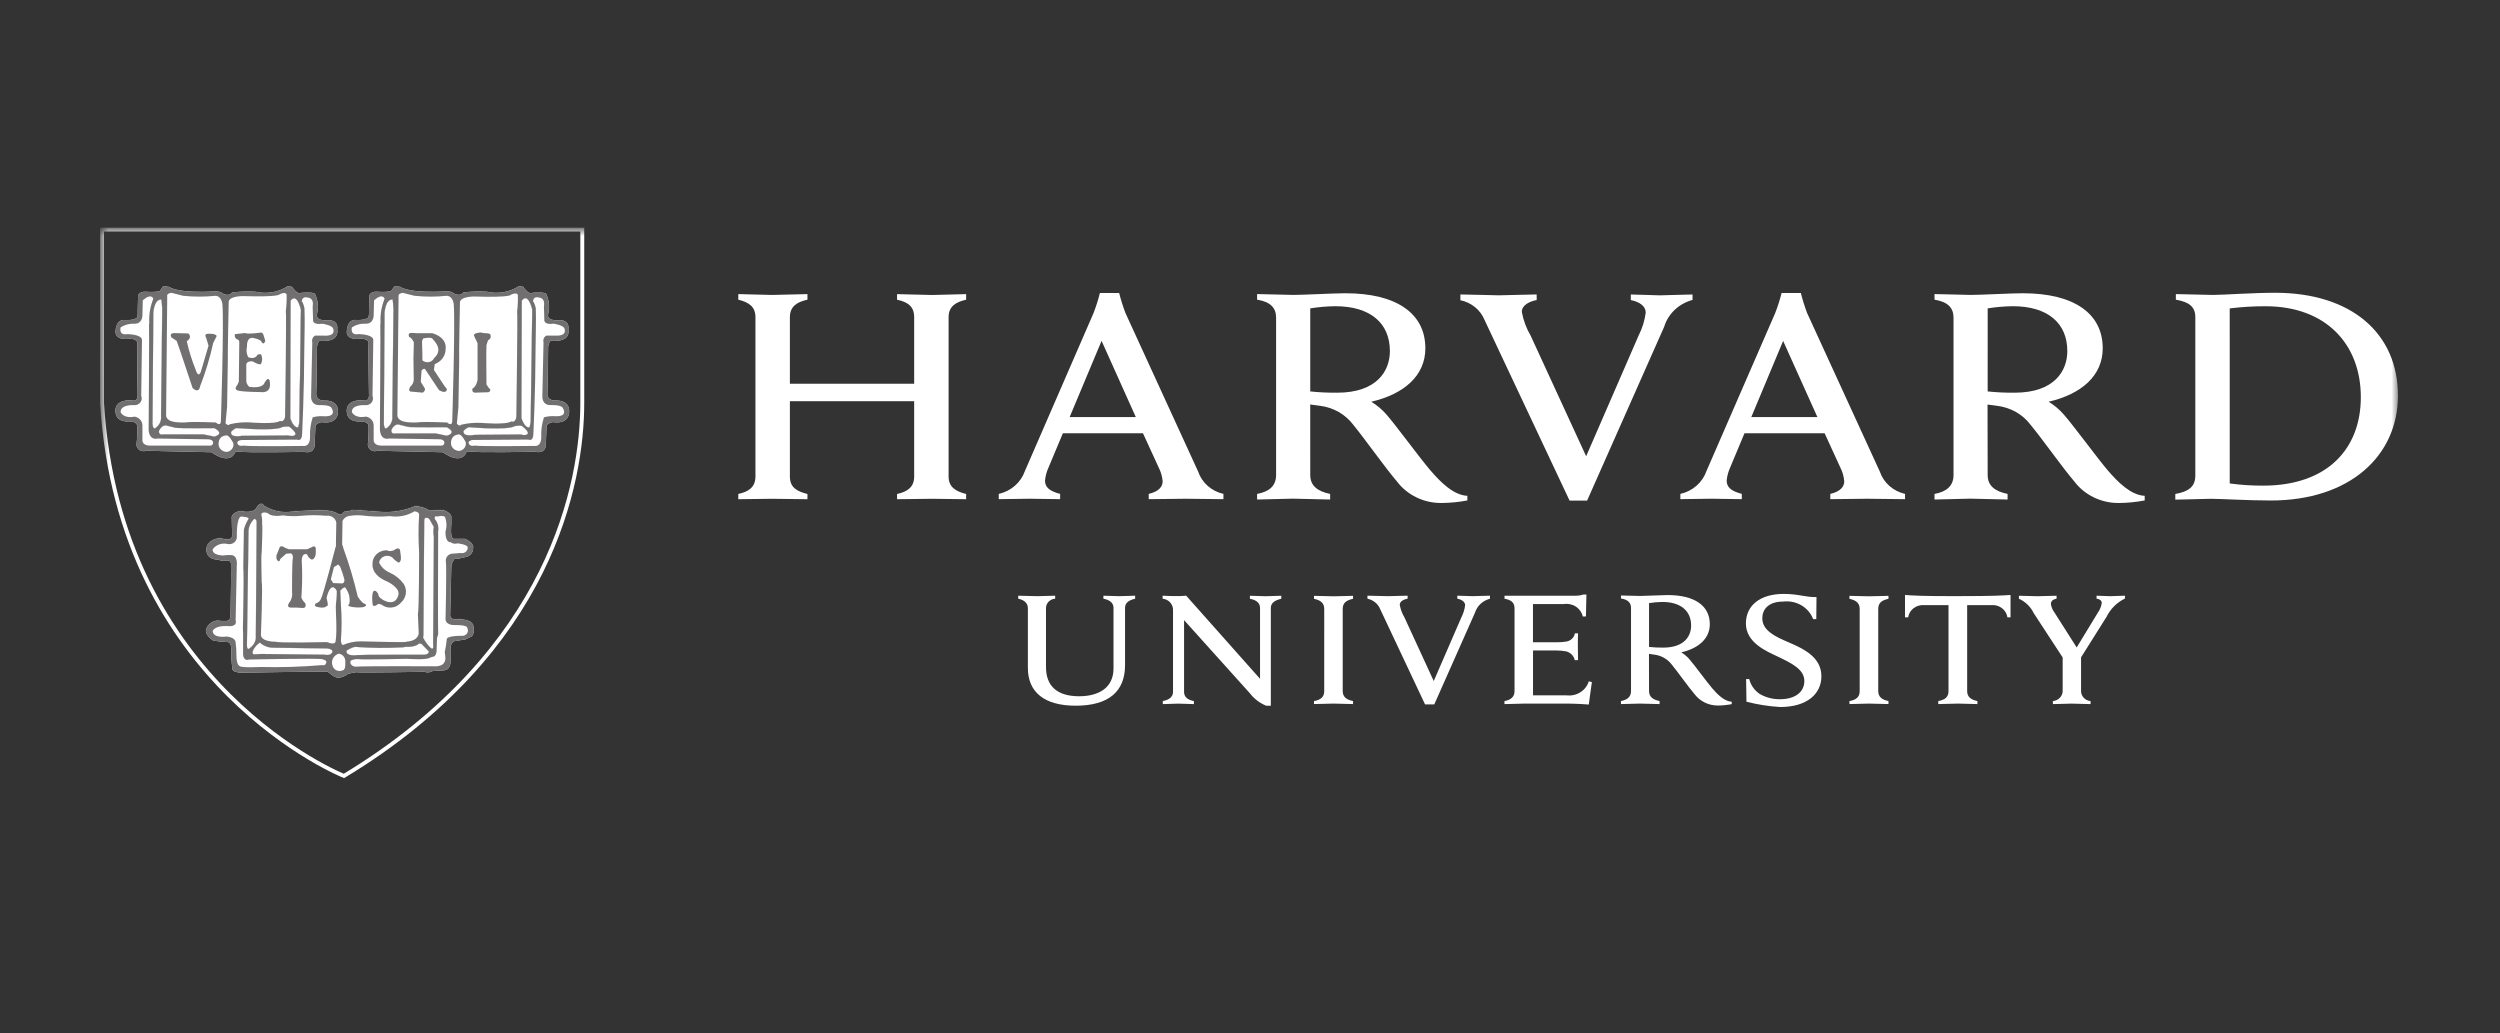 <svg width="196" height="81" viewBox="0 0 196 81" fill="none" xmlns="http://www.w3.org/2000/svg">
<rect x="0" y="0" width="196" height="81" fill="#333333" stroke="none"/>
<mask id="mask0_56_873" style="mask-type:alpha" maskUnits="userSpaceOnUse" x="8" y="18" width="180" height="45">
<rect x="8" y="18" width="180" height="44.713" fill="#D9D9D9"/>
</mask>
<g mask="url(#mask0_56_873)">
<path d="M80.585 47.678C80.585 47.314 80.336 47.044 79.829 46.939V46.704C80.11 46.704 81.046 46.74 81.309 46.74C81.539 46.74 82.443 46.704 82.725 46.704V46.939C82.529 46.951 82.346 47.034 82.212 47.172C82.078 47.309 82.005 47.49 82.006 47.678V52.297C82.006 53.76 82.847 54.587 84.605 54.587C86.121 54.587 87.299 53.937 87.299 52.406V47.659C87.299 47.316 87.07 47.043 86.506 46.939V46.704C86.712 46.704 87.486 46.74 87.749 46.74C87.979 46.74 88.781 46.704 88.995 46.704V46.939C88.447 47.064 88.204 47.298 88.204 47.659V52.15C88.204 54.166 86.976 55.327 84.328 55.327C81.862 55.325 80.585 54.255 80.585 52.361V47.678Z" fill="white"/>
<path d="M91.163 54.962C91.736 54.86 91.965 54.581 91.965 54.242V47.856C91.978 47.632 91.901 47.412 91.749 47.241C91.597 47.07 91.382 46.962 91.149 46.937V46.702C91.44 46.722 91.929 46.734 92.181 46.734C92.453 46.738 92.726 46.727 92.997 46.702L98.787 53.219V47.663C98.787 47.322 98.558 47.049 97.994 46.943V46.707C98.201 46.707 98.948 46.744 99.213 46.744C99.442 46.744 100.244 46.707 100.453 46.707V46.943C99.9 47.068 99.633 47.303 99.633 47.663V55.332H99.28C98.778 55.131 98.343 54.804 98.019 54.386L92.831 48.618V54.245C92.831 54.587 93.037 54.859 93.603 54.965V55.202C93.396 55.202 92.65 55.164 92.385 55.164C92.156 55.164 91.374 55.202 91.163 55.202V54.962Z" fill="white"/>
<path d="M136.895 53.239H137.14C137.255 53.709 137.545 54.123 137.956 54.403C138.437 54.683 138.991 54.827 139.554 54.818C140.72 54.818 141.46 54.27 141.46 53.394C141.46 52.489 140.513 52.02 139.379 51.478C138.535 51.075 136.878 50.408 136.878 48.877C136.878 47.453 138.016 46.563 139.836 46.563C141.038 46.563 141.602 46.844 142.413 46.808L142.397 48.539H142.15C141.98 48.087 141.654 47.705 141.226 47.455C140.798 47.205 140.293 47.102 139.795 47.163C138.609 47.163 138.164 47.811 138.164 48.471C138.164 49.415 139.131 49.895 140.227 50.358C141.46 50.883 142.797 51.546 142.797 53.02C142.797 54.417 141.651 55.43 139.565 55.43C138.672 55.377 137.786 55.237 136.922 55.014L136.895 53.239Z" fill="white"/>
<path d="M161.804 51.685L159.443 48.07C159.208 47.574 158.797 47.175 158.283 46.941V46.707C158.606 46.707 159.48 46.744 159.727 46.744C159.957 46.744 160.894 46.707 161.235 46.707V46.941C160.933 46.993 160.791 47.136 160.791 47.354C160.825 47.592 160.919 47.817 161.065 48.012L162.812 50.761L164.488 48.005C164.642 47.786 164.741 47.536 164.777 47.274C164.777 47.11 164.656 46.974 164.37 46.938V46.704C164.655 46.704 165.251 46.741 165.441 46.741C165.631 46.741 166.316 46.704 166.598 46.704V46.923C165.967 47.233 165.461 47.733 165.16 48.347L163.008 51.769L161.804 51.685ZM163.155 51.337V54.227C163.168 54.415 163.25 54.592 163.386 54.727C163.523 54.861 163.705 54.946 163.9 54.965V55.201C163.613 55.201 162.674 55.163 162.401 55.163C162.172 55.163 161.272 55.201 160.946 55.201V54.965C161.144 54.947 161.329 54.863 161.469 54.728C161.609 54.594 161.695 54.416 161.713 54.227V51.462" fill="white"/>
<path d="M117.953 46.704H123.486C123.704 46.709 123.921 46.679 124.128 46.614H124.376L124.337 48.333H124.091C124.022 48.017 123.826 47.739 123.547 47.558C123.267 47.376 122.925 47.305 122.592 47.359H120.185V50.354H122.041C122.29 50.357 122.539 50.339 122.785 50.3C122.957 50.276 123.116 50.201 123.24 50.084C123.364 49.968 123.445 49.816 123.472 49.652H123.72C123.703 49.911 123.703 50.502 123.703 50.676C123.703 50.85 123.72 51.474 123.72 51.755H123.463C123.428 51.59 123.345 51.438 123.224 51.315C123.102 51.193 122.946 51.107 122.775 51.065C122.532 51.02 122.285 50.998 122.037 50.999H120.189V54.514H122.803C123.184 54.563 123.572 54.479 123.894 54.278C124.216 54.077 124.453 53.772 124.559 53.418L124.803 53.473L124.559 55.236C123.787 55.174 123.012 55.15 122.238 55.163H119.476C119.21 55.163 118.233 55.201 117.95 55.201V54.965C118.449 54.874 118.74 54.636 118.74 54.183V47.687C118.74 47.284 118.511 47.029 117.954 46.943L117.953 46.704Z" fill="white"/>
<path d="M103.82 47.733C103.82 47.294 103.549 47.057 103.018 46.947V46.714C103.315 46.714 104.279 46.75 104.555 46.75C104.784 46.75 105.777 46.714 106.078 46.714V46.947C105.547 47.057 105.269 47.276 105.269 47.733V54.183C105.269 54.621 105.542 54.856 106.078 54.963V55.198C105.778 55.198 104.831 55.161 104.555 55.161C104.317 55.161 103.315 55.198 103.017 55.198V54.964C103.561 54.867 103.819 54.635 103.819 54.184L103.82 47.733Z" fill="white"/>
<path d="M145.799 47.733C145.799 47.294 145.524 47.057 144.997 46.947V46.714C145.293 46.714 146.258 46.75 146.533 46.75C146.769 46.75 147.756 46.714 148.056 46.714V46.947C147.527 47.057 147.254 47.276 147.254 47.733V54.183C147.254 54.621 147.527 54.856 148.056 54.963V55.198C147.758 55.198 146.812 55.161 146.533 55.161C146.303 55.161 145.293 55.198 144.997 55.198V54.964C145.54 54.867 145.799 54.635 145.799 54.184V47.733Z" fill="white"/>
<path d="M153.491 46.739C150.458 46.739 149.972 46.686 149.352 46.648V48.401H149.599C149.639 48.117 149.793 47.858 150.028 47.68C150.263 47.502 150.561 47.417 150.86 47.445H152.763V54.182C152.763 54.638 152.502 54.866 151.961 54.962V55.199C152.26 55.199 153.271 55.161 153.505 55.161C153.783 55.161 154.733 55.199 155.028 55.199V54.963C154.492 54.853 154.226 54.618 154.226 54.183V47.441H156.114C156.414 47.414 156.713 47.498 156.949 47.676C157.185 47.854 157.34 48.113 157.382 48.398H157.626V46.645C157.009 46.682 156.524 46.736 153.49 46.736" fill="white"/>
<path d="M129.285 54.182C129.285 54.62 129.575 54.854 130.11 54.962V55.199C129.813 55.199 128.844 55.161 128.566 55.161C128.329 55.161 127.381 55.199 127.083 55.199V54.962C127.579 54.871 127.872 54.633 127.872 54.182V47.665C127.872 47.264 127.642 47.008 127.084 46.921V46.687C127.381 46.687 128.319 46.723 128.585 46.723C129.019 46.723 130.253 46.653 130.739 46.653C132.865 46.653 134.049 47.493 134.049 48.934C134.049 50.066 133.168 50.832 131.81 51.144C132.042 51.285 132.251 51.459 132.428 51.659C132.803 52.082 133.815 53.47 134.236 53.96C134.657 54.449 135.192 54.991 135.768 55.015V55.204C135.42 55.272 135.067 55.309 134.712 55.314C134.35 55.319 133.992 55.241 133.668 55.086C133.345 54.931 133.065 54.703 132.854 54.422C132.369 53.859 131.547 52.689 131.063 52.099C130.901 51.886 130.696 51.708 130.459 51.574C130.223 51.44 129.96 51.354 129.687 51.321C129.554 51.299 129.429 51.281 129.279 51.264L129.285 54.182ZM129.285 50.719C129.654 50.759 130.025 50.777 130.396 50.773C132.06 50.773 132.584 49.858 132.584 49.049C132.584 47.903 131.782 47.193 130.327 47.193C129.978 47.196 129.629 47.227 129.285 47.284V50.719Z" fill="white"/>
<path d="M108.207 47.758C108.125 47.553 107.991 47.37 107.816 47.228C107.642 47.085 107.433 46.986 107.208 46.941V46.702C107.523 46.702 108.617 46.74 108.857 46.74C109.078 46.74 110.033 46.702 110.357 46.702V46.934C110.069 46.986 109.74 47.139 109.74 47.42C109.803 47.769 109.929 48.104 110.112 48.412L112.405 53.393L114.571 48.404C114.726 48.104 114.825 47.78 114.866 47.448C114.866 47.187 114.611 47.01 114.253 46.934V46.702C114.54 46.702 115.246 46.74 115.467 46.74C115.667 46.74 116.498 46.702 116.812 46.702V46.941C116.535 47.012 116.282 47.151 116.076 47.342C115.871 47.534 115.72 47.773 115.638 48.036L112.447 55.226H111.725L108.207 47.758Z" fill="white"/>
<path d="M116.388 25.086C116.232 24.698 115.977 24.353 115.647 24.083C115.316 23.813 114.921 23.625 114.495 23.538V23.085C115.091 23.085 117.072 23.153 117.526 23.153C117.946 23.153 119.864 23.085 120.475 23.085V23.524C119.933 23.624 119.31 23.914 119.31 24.448C119.43 25.109 119.667 25.745 120.009 26.33L124.354 35.77L128.466 26.308C128.756 25.741 128.945 25.132 129.025 24.505C129.025 24.002 128.539 23.662 127.857 23.526V23.088C128.401 23.088 129.724 23.156 130.144 23.156C130.526 23.156 132.093 23.088 132.694 23.088V23.515C132.167 23.656 131.686 23.924 131.297 24.292C130.908 24.66 130.624 25.117 130.471 25.619L124.43 39.245H123.054L116.388 25.086Z" fill="white"/>
<path d="M57.883 38.726C58.671 38.554 59.227 38.211 59.227 37.357V24.863C59.227 24.042 58.711 23.701 57.883 23.495V23.057C58.297 23.057 60.082 23.124 60.519 23.124C61.02 23.124 62.891 23.057 63.303 23.057V23.495C62.514 23.666 61.927 24.008 61.927 24.863V30.085H71.671V24.866C71.671 24.012 71.152 23.671 70.329 23.499V23.06C70.74 23.06 72.578 23.127 73.08 23.127C73.511 23.127 75.338 23.06 75.745 23.06V23.499C74.956 23.669 74.37 24.011 74.37 24.866V37.36C74.37 38.18 74.919 38.524 75.745 38.729V39.138C75.338 39.138 73.511 39.104 73.08 39.104C72.58 39.104 70.742 39.138 70.329 39.138V38.729C71.112 38.557 71.671 38.214 71.671 37.36V31.455H61.927V37.36C61.927 38.214 62.475 38.524 63.303 38.729V39.138C62.891 39.138 61.02 39.104 60.519 39.104C60.085 39.104 58.3 39.138 57.883 39.138V38.726Z" fill="white"/>
<path d="M170.544 38.725C171.556 38.553 172.113 38.17 172.113 37.288V24.862C172.113 24.005 171.564 23.667 170.587 23.495V23.057C171.15 23.057 172.982 23.123 173.488 23.123C174.307 23.123 176.591 22.953 178.371 22.953C184.363 22.953 188 26.15 188 31.012C188 35.738 184.217 39.239 178.037 39.239C176.256 39.239 174.139 39.105 173.316 39.105C172.814 39.105 171.106 39.172 170.544 39.172V38.725ZM174.81 37.902C175.68 38.021 176.558 38.079 177.436 38.074C182.47 38.074 185.089 35.178 185.089 31.141C185.089 26.956 182.326 24.01 177.619 24.01C176.679 24.006 175.74 24.063 174.809 24.18L174.81 37.902Z" fill="white"/>
<path d="M102.724 37.241C102.724 38.069 103.273 38.518 104.283 38.724V39.162C103.721 39.162 101.888 39.094 101.361 39.094C100.917 39.094 99.118 39.162 98.556 39.162V38.724C99.494 38.552 100.046 38.106 100.046 37.241V24.904C100.046 24.144 99.618 23.664 98.556 23.494V23.055C99.119 23.055 100.896 23.122 101.393 23.122C102.218 23.122 104.554 22.991 105.476 22.991C109.505 22.991 111.748 24.584 111.748 27.307C111.748 29.454 110.075 30.899 107.507 31.496C107.946 31.764 108.34 32.093 108.675 32.473C109.386 33.272 111.348 35.956 112.142 36.876C112.935 37.796 113.953 38.825 115.041 38.872V39.235C114.384 39.36 113.717 39.427 113.047 39.434C112.361 39.446 111.681 39.298 111.067 39.004C110.453 38.71 109.922 38.279 109.521 37.746C108.604 36.68 107.006 34.413 106.089 33.294C105.785 32.892 105.398 32.554 104.953 32.3C104.507 32.046 104.012 31.881 103.498 31.816C103.243 31.774 103.003 31.743 102.721 31.712L102.724 37.241ZM102.724 30.688C103.422 30.761 104.125 30.794 104.827 30.788C107.978 30.788 108.967 29.055 108.967 27.524C108.967 25.349 107.452 24.007 104.692 24.007C104.032 24.014 103.374 24.071 102.723 24.177L102.724 30.688Z" fill="white"/>
<path d="M155.833 37.241C155.833 38.069 156.384 38.518 157.394 38.724V39.162C156.833 39.162 155.002 39.094 154.475 39.094C154.016 39.094 152.23 39.162 151.666 39.162V38.724C152.601 38.552 153.156 38.106 153.156 37.241V24.904C153.156 24.144 152.723 23.664 151.666 23.494V23.055C152.231 23.055 154.001 23.122 154.503 23.122C155.329 23.122 157.664 22.991 158.58 22.991C162.616 22.991 164.853 24.584 164.853 27.307C164.853 29.454 163.183 30.899 160.611 31.496C161.05 31.762 161.444 32.092 161.778 32.473C162.496 33.272 164.458 35.956 165.248 36.876C166.038 37.796 167.062 38.825 168.144 38.872V39.235C167.49 39.36 166.825 39.427 166.158 39.434C165.471 39.447 164.79 39.299 164.175 39.005C163.56 38.711 163.029 38.279 162.627 37.746C161.71 36.68 160.117 34.413 159.188 33.294C158.885 32.894 158.499 32.556 158.055 32.303C157.611 32.05 157.117 31.886 156.605 31.82C156.345 31.779 156.108 31.747 155.823 31.716L155.833 37.241ZM155.833 30.688C156.532 30.761 157.235 30.794 157.939 30.788C161.091 30.788 162.078 29.055 162.078 27.524C162.078 25.349 160.562 24.007 157.807 24.007C157.146 24.014 156.486 24.071 155.834 24.177L155.833 30.688Z" fill="white"/>
<path d="M78.306 38.721C78.777 38.615 79.211 38.395 79.568 38.084C79.925 37.772 80.193 37.379 80.347 36.941L85.736 24.538C85.934 24.025 86.1 23.502 86.232 22.97H87.742C87.876 23.503 88.041 24.027 88.236 24.542L93.937 36.976C94.082 37.405 94.34 37.791 94.687 38.097C95.034 38.403 95.457 38.619 95.917 38.722V39.135C95.3 39.135 93.381 39.101 92.944 39.101C92.507 39.101 90.678 39.135 90.061 39.135V38.722C90.891 38.527 91.152 38.124 91.152 37.736C91.121 37.355 91.013 36.983 90.835 36.641L89.609 33.967H83.329L82.204 36.654C82.056 36.979 81.963 37.325 81.929 37.678C81.929 38.126 82.174 38.483 83.115 38.721V39.134C82.557 39.134 81.085 39.1 80.74 39.1L78.301 39.134L78.306 38.721ZM89.046 32.696L86.364 26.723L83.86 32.7L89.046 32.696Z" fill="white"/>
<path d="M131.743 38.721C132.213 38.615 132.647 38.396 133.004 38.084C133.361 37.773 133.629 37.379 133.782 36.941L139.178 24.538C139.377 24.025 139.544 23.502 139.678 22.97H141.186C141.319 23.503 141.483 24.027 141.677 24.542L147.38 36.976C147.524 37.405 147.782 37.791 148.128 38.097C148.475 38.403 148.898 38.618 149.356 38.722V39.135C148.741 39.135 146.821 39.101 146.376 39.101C145.931 39.101 144.114 39.135 143.496 39.135V38.722C144.331 38.527 144.589 38.124 144.589 37.736C144.558 37.356 144.452 36.984 144.276 36.641L143.05 33.967H136.768L135.645 36.653C135.497 36.978 135.404 37.324 135.371 37.677C135.371 38.125 135.616 38.482 136.557 38.72V39.133C135.998 39.133 134.527 39.099 134.18 39.099L131.739 39.133L131.743 38.721ZM142.483 32.696L139.798 26.729L137.301 32.7L142.483 32.696Z" fill="white"/>
<path d="M8.002 18H45.651V31.584C45.651 37.808 43.225 51.007 26.965 60.834C26.965 60.834 9.349 53.805 8 31.584L8.002 18Z" stroke="white" stroke-width="0.307"/>
<path d="M36.546 35.483C36.546 35.483 36.211 36.505 34.72 35.454L29.599 35.336C29.517 35.367 29.429 35.378 29.341 35.37C29.254 35.362 29.169 35.334 29.095 35.289C29.021 35.243 28.959 35.182 28.914 35.109C28.87 35.037 28.844 34.955 28.838 34.871C28.892 34.388 28.912 33.901 28.899 33.415C28.899 33.415 28.93 33.038 28.257 33.038C28.257 33.038 27.225 33.154 27.192 32.278C27.192 32.278 27.011 31.346 28.443 31.378C28.443 31.378 28.901 31.581 28.93 31.026C28.93 31.026 28.869 27.239 28.899 26.95C28.899 26.95 29.022 26.602 28.319 26.542C28.319 26.542 27.315 26.745 27.191 26.104C27.191 26.104 27.13 25.143 27.802 25.083C27.802 25.083 28.624 25.142 28.776 24.937C28.776 24.937 28.961 25.052 28.929 24.357L28.961 23.16C28.961 23.16 29.049 22.841 29.569 22.872C29.925 22.905 30.284 22.894 30.638 22.841C30.737 22.72 30.828 22.593 30.911 22.462C30.911 22.462 31.399 22.433 31.484 22.55C31.484 22.55 32.215 23.016 34.99 22.841C34.99 22.841 35.417 22.841 35.505 22.958C35.505 22.958 36.026 23.336 36.33 22.929C36.936 22.856 37.547 22.836 38.157 22.871C38.587 22.974 39.035 22.988 39.471 22.912C39.907 22.837 40.321 22.673 40.686 22.433L41.022 22.492C41.022 22.492 41.448 23.16 41.753 22.958C41.753 22.958 42.67 22.871 42.819 23.046C43.048 23.54 43.102 24.093 42.972 24.62C42.972 24.62 42.791 25.113 43.674 25.113C43.674 25.113 44.681 24.937 44.557 25.839C44.557 25.839 44.831 26.859 43.156 26.715C43.046 26.86 42.982 27.032 42.972 27.21C42.972 27.21 42.942 30.529 42.911 30.91C42.911 30.91 42.881 31.435 43.611 31.404C43.611 31.404 44.588 31.344 44.62 32.19C44.62 32.19 44.74 33.296 43.337 33.091C43.337 33.091 42.911 33.15 42.848 33.412L42.791 34.868C42.791 34.868 42.819 35.595 41.968 35.416C41.846 35.416 37.214 35.506 36.817 35.389C36.817 35.389 36.601 35.36 36.542 35.475" fill="white"/>
<path d="M26.703 40.352C26.818 40.306 26.914 40.225 26.977 40.122C27.225 40.106 27.469 40.056 27.702 39.975L29.715 40.122C30.683 40.212 31.659 40.061 32.548 39.684C32.726 39.685 32.902 39.715 33.069 39.772C33.069 39.772 33.493 39.861 33.614 40.033L34.773 40.003C34.773 40.003 35.444 40.209 35.382 40.618V41.141C35.382 41.141 35.26 42.19 35.565 42.249H36.451C36.451 42.249 37.183 42.569 37.09 42.975C37.095 43.143 37.036 43.306 36.924 43.435C36.812 43.564 36.655 43.649 36.481 43.674C36.204 43.755 35.917 43.804 35.627 43.821C35.496 43.991 35.411 44.19 35.382 44.4L35.293 48.215C35.293 48.215 35.231 48.623 35.866 48.565C35.866 48.565 36.808 48.477 37.084 48.974C37.084 48.974 37.329 49.818 36.842 49.96L36.477 50.133L35.682 50.255C35.682 50.255 35.349 50.281 35.318 50.834V51.852C35.318 51.852 35.35 52.553 34.769 52.553L33.915 52.611C33.821 52.668 33.714 52.703 33.603 52.713C33.492 52.722 33.38 52.707 33.276 52.667C33.276 52.667 28.095 52.757 27.911 52.698L27.302 52.816C27.302 52.816 26.632 53.399 26.083 52.96L25.657 52.639C25.517 52.668 25.374 52.678 25.231 52.667C25.108 52.639 19.499 52.726 19.499 52.726C19.499 52.726 18.311 52.845 18.22 52.464C18.154 51.912 18.124 51.357 18.128 50.802C18.128 50.802 18.128 50.364 17.854 50.338C17.854 50.338 16.666 50.279 16.635 50.162C16.635 50.162 15.994 49.724 16.176 49.291C16.246 49.119 16.363 48.969 16.515 48.856C16.668 48.744 16.849 48.673 17.041 48.651C17.041 48.651 18.016 48.799 18.016 48.536C18.061 48.385 18.082 48.229 18.079 48.072C18.079 48.072 18.14 44.603 18.109 44.371C18.109 44.371 18.199 43.933 17.803 43.933C17.57 43.997 17.321 43.976 17.104 43.875C17.104 43.875 16.372 43.904 16.22 43.35C16.151 43.136 16.172 42.906 16.279 42.707C16.414 42.503 16.617 42.349 16.855 42.269C17.093 42.189 17.352 42.189 17.591 42.269C17.591 42.269 18.14 42.416 18.199 42.039L18.171 40.638C18.171 40.638 18.047 40.261 18.809 40.057C18.809 40.057 19.785 40.318 20.089 39.853C20.089 39.853 20.424 39.21 20.696 39.647C21.332 40.056 22.104 40.223 22.862 40.117C23.793 40.029 24.73 39.998 25.666 40.025C25.666 40.025 26.336 40.117 26.519 40.318L26.703 40.352Z" fill="white"/>
<path d="M18.418 35.484C18.418 35.484 18.082 36.506 16.584 35.454L11.464 35.337C11.382 35.368 11.294 35.38 11.206 35.371C11.118 35.363 11.034 35.335 10.96 35.29C10.885 35.245 10.823 35.183 10.778 35.111C10.734 35.038 10.707 34.957 10.702 34.873C10.756 34.389 10.776 33.903 10.762 33.417C10.762 33.417 10.795 33.037 10.123 33.037C10.123 33.037 9.091 33.156 9.059 32.282C9.059 32.282 8.876 31.347 10.308 31.379C10.308 31.379 10.766 31.582 10.795 31.029C10.795 31.029 10.733 27.243 10.762 26.95C10.762 26.95 10.887 26.604 10.188 26.545C10.188 26.545 9.182 26.747 9.062 26.107C9.062 26.107 9 25.147 9.669 25.088C9.669 25.088 10.492 25.147 10.646 24.945C10.646 24.945 10.829 25.055 10.798 24.358L10.829 23.165C10.829 23.165 10.921 22.844 11.437 22.874C11.794 22.906 12.153 22.896 12.508 22.844C12.607 22.724 12.697 22.597 12.778 22.465C12.778 22.465 13.269 22.438 13.359 22.552C13.359 22.552 14.089 23.02 16.865 22.845C16.865 22.845 17.289 22.845 17.381 22.962C17.381 22.962 17.898 23.34 18.203 22.932C18.811 22.859 19.425 22.84 20.037 22.874C20.467 22.976 20.914 22.99 21.35 22.914C21.786 22.839 22.2 22.676 22.565 22.436L22.899 22.496C22.899 22.496 23.326 23.163 23.633 22.96C23.633 22.96 24.55 22.873 24.699 23.048C24.929 23.543 24.982 24.096 24.849 24.622C24.849 24.622 24.668 25.116 25.552 25.116C25.552 25.116 26.556 24.943 26.436 25.843C26.436 25.843 26.711 26.862 25.034 26.719C24.924 26.863 24.859 27.035 24.849 27.214C24.849 27.214 24.819 30.532 24.79 30.914C24.79 30.914 24.76 31.434 25.491 31.408C25.491 31.408 26.467 31.346 26.495 32.194C26.495 32.194 26.617 33.3 25.216 33.095C25.216 33.095 24.788 33.155 24.727 33.416L24.667 34.872C24.667 34.872 24.698 35.6 23.842 35.426C23.72 35.426 19.09 35.512 18.692 35.397C18.692 35.397 18.48 35.368 18.419 35.483" fill="white"/>
<path d="M36.546 35.483C36.546 35.483 36.211 36.505 34.72 35.454L29.599 35.336C29.517 35.367 29.429 35.378 29.341 35.37C29.254 35.362 29.169 35.334 29.095 35.289C29.021 35.243 28.959 35.182 28.914 35.109C28.87 35.037 28.844 34.955 28.838 34.871C28.892 34.388 28.912 33.901 28.899 33.415C28.899 33.415 28.93 33.038 28.257 33.038C28.257 33.038 27.225 33.154 27.192 32.278C27.192 32.278 27.011 31.346 28.443 31.378C28.443 31.378 28.901 31.581 28.93 31.026C28.93 31.026 28.869 27.239 28.899 26.95C28.899 26.95 29.022 26.602 28.319 26.542C28.319 26.542 27.315 26.745 27.191 26.104C27.191 26.104 27.13 25.143 27.802 25.083C27.802 25.083 28.624 25.142 28.776 24.937C28.776 24.937 28.961 25.052 28.929 24.357L28.961 23.16C28.961 23.16 29.049 22.841 29.569 22.872C29.925 22.905 30.284 22.894 30.638 22.841C30.737 22.72 30.828 22.593 30.911 22.462C30.911 22.462 31.399 22.433 31.484 22.55C31.484 22.55 32.215 23.016 34.99 22.841C34.99 22.841 35.417 22.841 35.505 22.958C35.505 22.958 36.026 23.336 36.33 22.929C36.936 22.856 37.547 22.836 38.157 22.871C38.587 22.974 39.035 22.988 39.471 22.912C39.907 22.837 40.321 22.673 40.686 22.433L41.022 22.492C41.022 22.492 41.448 23.16 41.753 22.958C41.753 22.958 42.67 22.871 42.819 23.046C43.048 23.54 43.102 24.093 42.972 24.62C42.972 24.62 42.791 25.113 43.674 25.113C43.674 25.113 44.681 24.937 44.557 25.839C44.557 25.839 44.831 26.859 43.156 26.715C43.046 26.86 42.982 27.032 42.972 27.21C42.972 27.21 42.942 30.529 42.911 30.91C42.911 30.91 42.881 31.435 43.611 31.404C43.611 31.404 44.588 31.344 44.62 32.19C44.62 32.19 44.74 33.296 43.337 33.091C43.337 33.091 42.911 33.15 42.848 33.412L42.791 34.868C42.791 34.868 42.819 35.595 41.968 35.416C41.846 35.416 37.214 35.506 36.817 35.389C36.817 35.389 36.601 35.36 36.542 35.475" fill="#716F6F"/>
<path d="M36.547 35.484C36.547 35.484 36.211 36.506 34.72 35.455L29.599 35.337C29.517 35.368 29.428 35.379 29.34 35.371C29.253 35.363 29.168 35.335 29.094 35.29C29.02 35.245 28.958 35.183 28.913 35.111C28.869 35.038 28.843 34.956 28.837 34.872C28.892 34.389 28.912 33.902 28.898 33.415C28.898 33.415 28.929 33.038 28.257 33.038C28.257 33.038 27.226 33.155 27.191 32.279C27.191 32.279 27.01 31.347 28.441 31.378C28.441 31.378 28.899 31.582 28.928 31.027C28.928 31.027 28.867 27.24 28.897 26.95C28.897 26.95 29.021 26.601 28.324 26.542C28.324 26.542 27.318 26.746 27.196 26.104C27.196 26.104 27.136 25.142 27.807 25.083C27.807 25.083 28.629 25.141 28.781 24.937C28.781 24.937 28.966 25.052 28.934 24.356L28.967 23.159C28.967 23.159 29.054 22.84 29.576 22.871C29.931 22.904 30.29 22.893 30.643 22.84C30.742 22.719 30.834 22.593 30.917 22.462C30.917 22.462 31.404 22.432 31.49 22.55C31.49 22.55 32.221 23.016 34.996 22.841C34.996 22.841 35.423 22.841 35.511 22.958C35.511 22.958 36.032 23.336 36.336 22.929C36.942 22.856 37.553 22.836 38.163 22.871C38.593 22.974 39.041 22.988 39.477 22.912C39.913 22.837 40.328 22.674 40.693 22.433L41.03 22.491C41.03 22.491 41.456 23.16 41.76 22.958C41.76 22.958 42.677 22.872 42.826 23.044C43.056 23.539 43.11 24.092 42.98 24.619C42.98 24.619 42.798 25.114 43.681 25.114C43.681 25.114 44.688 24.939 44.564 25.84C44.564 25.84 44.838 26.861 43.163 26.716C43.053 26.861 42.989 27.034 42.98 27.213C42.98 27.213 42.95 30.531 42.919 30.911C42.919 30.911 42.888 31.436 43.62 31.407C43.62 31.407 44.596 31.347 44.628 32.192C44.628 32.192 44.743 33.298 43.346 33.093C43.346 33.093 42.919 33.154 42.856 33.414L42.798 34.871C42.798 34.871 42.826 35.6 41.976 35.419C41.854 35.419 37.221 35.508 36.824 35.392C36.822 35.398 36.606 35.37 36.547 35.484Z" stroke="#716F6F" stroke-width="0.013"/>
<path d="M30.788 23.484C30.788 23.484 30.849 24.066 30.849 24.214C30.849 24.362 30.76 32.629 30.76 32.629C30.782 32.816 30.748 33.006 30.662 33.176C30.577 33.347 30.443 33.491 30.276 33.592C30.276 33.592 30.121 33.649 30.093 33.241L30.149 24.507C30.149 24.507 30.209 23.427 30.788 23.484" fill="white"/>
<path d="M30.79 23.484C30.79 23.484 30.849 24.066 30.849 24.214C30.849 24.362 30.76 32.631 30.76 32.631C30.781 32.819 30.747 33.008 30.66 33.178C30.574 33.348 30.44 33.491 30.273 33.592C30.273 33.592 30.118 33.65 30.088 33.242L30.149 24.507C30.149 24.507 30.21 23.427 30.79 23.484V23.484Z" stroke="#716F6F" stroke-width="0.016"/>
<path d="M29.784 33.676C29.784 33.676 29.845 25.46 29.816 25.318C29.787 25.175 29.845 25.437 29.845 25.437C29.786 24.753 29.891 24.064 30.151 23.424C30.151 23.424 30.027 22.932 29.327 23.542L29.296 24.735C29.296 24.735 29.296 25.407 28.657 25.377C28.277 25.356 27.901 25.458 27.59 25.667C27.59 25.667 27.408 26.309 28.107 26.194C28.107 26.194 29.205 26.194 29.266 26.632L29.204 31.031C29.242 31.119 29.254 31.215 29.24 31.309C29.226 31.404 29.186 31.493 29.124 31.567C29.062 31.642 28.98 31.699 28.887 31.733C28.794 31.768 28.694 31.778 28.595 31.763C28.595 31.763 27.555 31.7 27.589 32.31C27.589 32.31 27.803 32.834 28.687 32.661C28.859 32.689 29.015 32.775 29.126 32.903C29.238 33.031 29.298 33.193 29.296 33.36V34.466C29.296 34.466 29.234 34.904 29.845 34.933H34.599C34.599 34.933 34.84 34.961 34.84 34.67C34.84 34.67 34.811 34.438 34.446 34.438L30.485 34.379C30.485 34.379 29.845 34.584 29.784 33.68" fill="white"/>
<path d="M30.698 33.664C30.698 33.664 30.576 34.071 31.033 33.986H34.172L35.023 34.162C35.023 34.162 35.907 33.956 35.023 33.491C35.023 33.491 32.221 33.517 31.977 33.46C31.977 33.46 31.397 33.315 31.274 33.286C31.274 33.286 30.972 33.17 30.7 33.662" fill="white"/>
<path d="M30.697 33.665C30.697 33.665 30.574 34.074 31.032 33.994H34.171L35.023 34.17C35.023 34.17 35.907 33.963 35.023 33.497C35.023 33.497 32.22 33.524 31.976 33.468C31.976 33.468 31.397 33.322 31.273 33.292C31.272 33.287 30.97 33.171 30.697 33.665Z" stroke="#716F6F" stroke-width="0.016"/>
<path d="M35.907 34.073C35.907 34.073 35.334 34.073 35.358 34.802C35.378 34.957 35.458 35.099 35.582 35.201C35.706 35.302 35.866 35.355 36.029 35.35C36.186 35.322 36.325 35.236 36.416 35.111C36.507 34.986 36.544 34.832 36.517 34.682C36.517 34.682 36.181 33.954 35.907 34.069" fill="white"/>
<path d="M36.334 33.783C36.334 33.783 36.608 33.492 36.793 33.492C36.793 33.492 39.84 33.753 40.354 33.405C40.354 33.405 40.813 33.318 40.937 33.405C40.937 33.405 41.395 33.753 41.395 33.952C41.395 33.952 41.365 34.216 40.822 34.062C40.822 34.062 37.383 34.094 37.195 34.094C37.195 34.094 36.248 34.296 36.342 33.773" fill="white"/>
<path d="M36.334 33.784C36.334 33.784 36.608 33.492 36.793 33.492C36.793 33.492 39.841 33.753 40.357 33.405C40.357 33.405 40.815 33.318 40.939 33.405C40.939 33.405 41.398 33.754 41.398 33.96C41.398 33.96 41.368 34.224 40.824 34.07C40.824 34.07 37.379 34.101 37.196 34.101C37.196 34.101 36.249 34.304 36.343 33.779L36.334 33.784Z" stroke="#716F6F" stroke-width="0.016"/>
<path d="M36.73 34.727C36.73 34.727 36.73 34.492 37.158 34.492L41.422 34.463C41.422 34.463 41.82 34.667 41.82 33.97C41.82 33.97 41.976 30.793 41.989 27.301C41.989 26.26 42.043 25.169 42.006 24.157C42.006 24.157 41.91 23.718 41.788 23.63C41.788 23.63 41.788 23.165 42.307 23.339C42.307 23.339 42.766 23.369 42.643 24.041L42.675 25.055C42.675 25.055 42.583 25.493 43.404 25.377C43.404 25.377 44.226 25.495 44.259 25.785C44.259 25.785 44.502 26.369 43.529 26.31H42.824C42.736 26.366 42.667 26.446 42.629 26.54C42.591 26.634 42.585 26.737 42.612 26.835L42.521 31.059C42.521 31.059 42.459 31.786 43.192 31.758C43.192 31.758 43.952 31.728 44.109 31.962C44.109 31.962 44.631 32.689 43.5 32.631C43.212 32.608 42.923 32.638 42.646 32.719C42.485 33.209 42.413 33.721 42.433 34.234C42.433 34.234 42.495 35.05 41.86 34.96C41.86 34.96 37.618 35.018 37.228 34.932C37.228 34.932 36.801 35.05 36.74 34.728" fill="white"/>
<path d="M31.247 23.22L31.155 32.571C31.155 32.571 31.125 33.009 31.887 33.092C32.251 33.136 32.619 33.136 32.982 33.092C32.982 33.092 33.565 33.062 35.055 33.122C35.055 33.122 35.423 33.474 35.454 33.034C35.454 33.034 35.694 25.465 35.576 23.889C35.576 23.889 35.543 23.22 35.026 23.19C34.185 23.28 33.337 23.28 32.496 23.19L31.579 22.96C31.579 22.96 31.213 22.988 31.244 23.22" fill="white"/>
<path d="M36.061 23.689C36.061 23.689 35.969 28.086 36 28.232L35.939 31.929L35.816 33.212C35.816 33.212 35.999 33.474 36.153 33.3C36.669 33.173 37.204 33.124 37.737 33.155C37.737 33.155 39.686 33.328 40.084 33.035C40.084 33.035 40.39 33.181 40.478 32.714C40.478 32.714 40.598 24.562 40.542 24.416C40.594 23.991 40.613 23.563 40.598 23.135C40.598 23.135 40.572 22.873 40.053 23.104C40.053 23.104 40.112 23.339 37.219 23.248C37.219 23.248 36.122 23.219 36.06 23.686" fill="white"/>
<path d="M40.907 23.572L40.878 32.774C40.878 32.774 41.121 33.593 41.516 33.507C41.562 33.352 41.592 33.193 41.606 33.033L41.729 24.269C41.729 24.269 41.423 22.875 40.907 23.572Z" fill="white"/>
<path d="M40.906 23.571L40.876 32.773C40.876 32.773 41.12 33.592 41.516 33.506C41.562 33.354 41.593 33.197 41.607 33.039L41.729 24.275C41.729 24.275 41.422 22.875 40.906 23.571Z" stroke="#716F6F" stroke-width="0.016"/>
<path d="M37.165 26.328C37.074 26.096 37.683 26.066 37.683 26.066L37.989 26.124C38.134 26.111 38.28 26.131 38.415 26.183C38.444 26.224 38.462 26.27 38.47 26.319C38.477 26.367 38.474 26.417 38.459 26.464C38.444 26.511 38.419 26.554 38.385 26.591C38.351 26.628 38.309 26.657 38.262 26.676L38.14 27.057C38.108 27.378 38.14 30.145 38.14 30.145C38.225 30.291 38.328 30.427 38.445 30.55C38.445 30.814 38.109 30.756 38.109 30.756L37.227 30.785C36.951 30.756 37.043 30.463 37.043 30.463C37.348 30.317 37.44 29.793 37.44 29.793V26.91L37.165 26.328Z" fill="#716F6F"/>
<path d="M33.051 29.036L32.988 29.935L33.259 30.373C33.444 30.605 33.139 30.783 33.139 30.783L32.163 30.695C31.982 30.605 32.163 30.315 32.163 30.315C32.243 30.249 32.309 30.169 32.356 30.079C32.404 29.989 32.432 29.891 32.438 29.79L32.414 28.104L32.445 26.882C32.445 26.735 32.202 26.475 32.202 26.475C31.99 26.446 32.05 26.184 32.05 26.184C32.111 26.037 32.623 26.125 32.623 26.125H33.905C35.124 26.504 34.936 27.348 34.936 27.348C34.941 27.607 34.861 27.861 34.708 28.075C34.556 28.289 34.337 28.453 34.084 28.543L34.02 29.009L34.905 30.347C34.947 30.371 34.98 30.406 35.002 30.448C35.024 30.489 35.033 30.536 35.028 30.582C34.905 30.903 34.417 30.582 34.417 30.582L33.331 28.949C33.24 28.832 33.056 29.036 33.056 29.036H33.051ZM33.087 26.736C33.117 27.379 33.117 28.252 33.117 28.252C33.184 28.312 33.264 28.356 33.352 28.38C33.44 28.404 33.533 28.408 33.623 28.391C33.713 28.374 33.797 28.336 33.869 28.282C33.94 28.227 33.997 28.157 34.034 28.077C34.794 27.379 34.034 26.736 33.914 26.564C33.793 26.392 33.181 26.533 33.181 26.533L33.087 26.736Z" fill="#716F6F"/>
<path d="M26.703 40.352C26.818 40.306 26.914 40.225 26.977 40.122C27.225 40.106 27.469 40.056 27.702 39.975L29.715 40.122C30.683 40.212 31.659 40.061 32.548 39.684C32.726 39.685 32.902 39.715 33.069 39.772C33.069 39.772 33.493 39.861 33.614 40.033L34.773 40.003C34.773 40.003 35.444 40.209 35.382 40.618V41.141C35.382 41.141 35.26 42.19 35.565 42.249H36.451C36.451 42.249 37.183 42.569 37.09 42.975C37.095 43.143 37.036 43.306 36.924 43.435C36.812 43.564 36.655 43.649 36.481 43.674C36.204 43.755 35.917 43.804 35.627 43.821C35.496 43.991 35.411 44.19 35.382 44.4L35.293 48.215C35.293 48.215 35.231 48.623 35.866 48.565C35.866 48.565 36.808 48.477 37.084 48.974C37.084 48.974 37.329 49.818 36.842 49.96L36.477 50.133L35.682 50.255C35.682 50.255 35.349 50.281 35.318 50.834V51.852C35.318 51.852 35.35 52.553 34.769 52.553L33.915 52.611C33.821 52.668 33.714 52.703 33.603 52.713C33.492 52.722 33.38 52.707 33.276 52.667C33.276 52.667 28.095 52.757 27.911 52.698L27.302 52.816C27.302 52.816 26.632 53.399 26.083 52.96L25.657 52.639C25.517 52.668 25.374 52.678 25.231 52.667C25.108 52.639 19.499 52.726 19.499 52.726C19.499 52.726 18.311 52.845 18.22 52.464C18.154 51.912 18.124 51.357 18.128 50.802C18.128 50.802 18.128 50.364 17.854 50.338C17.854 50.338 16.666 50.279 16.635 50.162C16.635 50.162 15.994 49.724 16.176 49.291C16.246 49.119 16.363 48.969 16.515 48.856C16.668 48.744 16.849 48.673 17.041 48.651C17.041 48.651 18.016 48.799 18.016 48.536C18.061 48.385 18.082 48.229 18.079 48.072C18.079 48.072 18.14 44.603 18.109 44.371C18.109 44.371 18.199 43.933 17.803 43.933C17.57 43.997 17.321 43.976 17.104 43.875C17.104 43.875 16.372 43.904 16.22 43.35C16.151 43.136 16.172 42.906 16.279 42.707C16.414 42.503 16.617 42.349 16.855 42.269C17.093 42.189 17.352 42.189 17.591 42.269C17.591 42.269 18.14 42.416 18.199 42.039L18.171 40.638C18.171 40.638 18.047 40.261 18.809 40.057C18.809 40.057 19.785 40.318 20.089 39.853C20.089 39.853 20.424 39.21 20.696 39.647C21.332 40.056 22.104 40.223 22.862 40.117C23.793 40.029 24.73 39.998 25.666 40.025C25.666 40.025 26.336 40.117 26.519 40.318L26.703 40.352Z" fill="#716F6F"/>
<path d="M26.703 40.314C26.818 40.268 26.914 40.187 26.977 40.084C27.227 40.068 27.473 40.019 27.708 39.936L29.72 40.083C30.689 40.174 31.666 40.023 32.555 39.645C32.732 39.646 32.908 39.676 33.075 39.733C33.075 39.733 33.501 39.821 33.62 39.993L34.781 39.965C34.781 39.965 35.45 40.17 35.389 40.578V41.102C35.389 41.102 35.267 42.151 35.572 42.208H36.457C36.457 42.208 37.188 42.529 37.098 42.937C37.103 43.104 37.044 43.267 36.932 43.396C36.82 43.525 36.662 43.61 36.489 43.636C36.212 43.716 35.925 43.765 35.636 43.781C35.504 43.952 35.419 44.152 35.389 44.363L35.298 48.179C35.298 48.179 35.237 48.585 35.871 48.528C35.871 48.528 36.815 48.443 37.092 48.937C37.092 48.937 37.336 49.781 36.849 49.922L36.483 50.097L35.689 50.215C35.689 50.215 35.354 50.243 35.325 50.794V51.817C35.325 51.817 35.355 52.514 34.776 52.514L33.922 52.574C33.828 52.631 33.721 52.666 33.61 52.676C33.499 52.687 33.386 52.671 33.283 52.632C33.283 52.632 28.101 52.719 27.918 52.659L27.307 52.777C27.307 52.777 26.638 53.36 26.089 52.921L25.662 52.6C25.522 52.629 25.379 52.64 25.236 52.632C25.114 52.6 19.505 52.69 19.505 52.69C19.505 52.69 18.315 52.807 18.224 52.427C18.159 51.875 18.128 51.32 18.132 50.765C18.132 50.765 18.132 50.327 17.857 50.3C17.857 50.3 16.67 50.242 16.638 50.125C16.638 50.125 15.998 49.687 16.179 49.249C16.25 49.078 16.368 48.928 16.521 48.816C16.674 48.704 16.855 48.634 17.047 48.613C17.047 48.613 18.021 48.763 18.021 48.497C18.066 48.347 18.087 48.19 18.083 48.034C18.083 48.034 18.144 44.567 18.114 44.333C18.114 44.333 18.205 43.895 17.807 43.895C17.574 43.959 17.325 43.939 17.106 43.838C17.106 43.838 16.376 43.867 16.224 43.313C16.155 43.1 16.177 42.869 16.285 42.671C16.419 42.467 16.621 42.313 16.859 42.233C17.097 42.153 17.357 42.153 17.595 42.233C17.595 42.233 18.144 42.381 18.205 42.003L18.174 40.603C18.174 40.603 18.051 40.226 18.813 40.021C18.813 40.021 19.789 40.284 20.093 39.818C20.093 39.818 20.427 39.176 20.7 39.611C21.336 40.019 22.108 40.187 22.866 40.081C23.797 39.992 24.734 39.961 25.67 39.99C25.67 39.99 26.341 40.081 26.524 40.283L26.703 40.314Z" stroke="#716F6F" stroke-width="0.013"/>
<path d="M27.495 51.795C27.683 51.702 27.895 51.662 28.106 51.679C28.35 51.737 31.914 51.651 31.914 51.651C31.914 51.651 33.467 51.766 33.712 51.56L34.076 51.445C34.171 51.329 34.225 51.187 34.23 51.04C34.23 50.804 34.26 50.017 34.26 50.017L34.353 49.728C34.353 49.728 34.321 49.437 34.353 41.659C34.385 41.485 34.376 41.307 34.328 41.137C34.28 40.967 34.194 40.808 34.076 40.673C34.076 40.673 34.076 40.442 34.197 40.47C34.319 40.499 34.259 40.502 34.259 40.502C34.259 40.502 34.807 40.353 34.898 40.558C35.03 40.914 35.041 41.301 34.93 41.664C34.93 41.664 34.868 42.51 35.33 42.51C35.406 42.568 35.496 42.606 35.591 42.621C35.686 42.636 35.784 42.628 35.876 42.598C35.876 42.598 36.668 42.686 36.668 42.918C36.672 42.984 36.659 43.05 36.632 43.111C36.604 43.172 36.562 43.226 36.508 43.269C36.455 43.311 36.392 43.341 36.324 43.356C36.257 43.371 36.186 43.371 36.119 43.356L35.386 43.413C35.242 43.446 35.118 43.532 35.038 43.651C34.959 43.771 34.931 43.915 34.961 44.054C35.023 44.607 34.93 48.568 34.93 48.568C34.93 48.568 34.93 49.036 35.693 49.006C35.693 49.006 36.637 48.976 36.637 49.236C36.673 49.303 36.69 49.378 36.686 49.453C36.682 49.528 36.657 49.601 36.613 49.663C36.57 49.726 36.509 49.776 36.438 49.809C36.367 49.841 36.289 49.855 36.21 49.849C36.21 49.849 34.93 49.818 35.023 50.167C34.99 50.49 34.938 50.811 34.868 51.128C34.868 51.128 34.993 51.8 34.837 51.917C34.837 51.917 34.746 52.294 33.92 52.237C33.92 52.237 28.679 52.209 27.855 52.267C27.855 52.267 27.366 52.208 27.488 51.801" fill="white"/>
<path d="M26.554 51.245C26.693 51.266 26.82 51.332 26.913 51.432C27.008 51.531 27.063 51.658 27.071 51.792C27.071 52.257 27.102 52.52 26.795 52.578C26.719 52.601 26.639 52.609 26.56 52.601C26.481 52.593 26.405 52.569 26.336 52.531C26.267 52.492 26.208 52.441 26.162 52.379C26.115 52.317 26.083 52.247 26.067 52.172C26.003 51.988 26.019 51.786 26.11 51.612C26.201 51.438 26.361 51.306 26.554 51.245" fill="white"/>
<path d="M27.163 51.01C27.163 51.01 27.711 50.659 27.924 50.719C29.132 50.806 30.345 50.817 31.554 50.749C32.407 50.603 31.889 50.72 31.889 50.72C31.889 50.72 32.622 50.72 32.833 50.456C32.898 50.442 32.966 50.449 33.027 50.475C33.087 50.502 33.137 50.547 33.168 50.604L33.627 51.072C33.627 51.072 33.661 51.36 33.141 51.33C33.141 51.33 28.171 51.33 28.021 51.36C28.021 51.36 27.077 51.503 27.167 51.011" fill="white"/>
<path d="M27.161 51.007C27.161 51.007 27.709 50.655 27.922 50.714C29.13 50.804 30.343 50.816 31.553 50.751C32.407 50.605 31.888 50.721 31.888 50.721C31.888 50.721 32.62 50.721 32.832 50.456C32.898 50.442 32.966 50.449 33.026 50.476C33.087 50.503 33.137 50.548 33.168 50.605L33.627 51.073C33.627 51.073 33.66 51.362 33.141 51.332C33.141 51.332 28.171 51.332 28.02 51.362C28.02 51.362 27.075 51.506 27.166 51.013L27.161 51.007Z" stroke="#716F6F" stroke-width="0.016"/>
<path d="M19.939 40.672C19.939 40.672 20.152 40.672 20.122 41.021L20.06 49.816C20.08 49.997 20.052 50.181 19.977 50.349C19.903 50.517 19.785 50.664 19.634 50.777C19.634 50.777 19.358 51.097 19.358 50.602L19.483 41.633C19.497 41.268 19.661 40.922 19.939 40.672" fill="white"/>
<path d="M19.939 40.672C19.939 40.672 20.152 40.672 20.124 41.021L20.06 49.818C20.08 50 20.051 50.183 19.977 50.351C19.902 50.52 19.784 50.667 19.633 50.779C19.633 50.779 19.356 51.099 19.356 50.605L19.482 41.634C19.496 41.268 19.661 40.923 19.939 40.672V40.672Z" stroke="#716F6F" stroke-width="0.016"/>
<path d="M19.455 40.73C19.303 40.975 19.19 41.241 19.119 41.518L19.088 43.467C19.088 43.467 19.058 44.719 19.088 44.866C19.119 45.013 19.058 48.681 19.058 48.681C19.058 48.681 19.027 49.377 19.058 49.612V51.184C19.058 51.184 18.997 51.884 19.545 51.706C19.545 51.706 24.91 51.592 25.246 51.68C25.246 51.68 25.732 51.767 25.552 52C25.552 52 25.552 52.205 25.208 52.146C23.607 52.283 22 52.332 20.393 52.291C20.393 52.291 18.869 52.377 18.776 52.206C18.776 52.206 18.534 52.176 18.534 51.33C18.539 51.019 18.519 50.708 18.474 50.4C18.474 50.4 18.534 49.987 17.773 49.902C17.773 49.902 16.706 50.078 16.675 49.464C16.675 49.464 16.827 49.026 17.864 49.084C17.864 49.084 18.625 49.201 18.474 48.617L18.565 44.31C18.565 44.31 18.659 43.55 18.138 43.519C17.924 43.505 17.709 43.515 17.497 43.55C17.497 43.55 16.615 43.55 16.675 43.058C16.808 42.883 16.993 42.751 17.206 42.678C17.419 42.606 17.649 42.597 17.868 42.652C17.958 42.669 18.051 42.665 18.14 42.641C18.228 42.617 18.31 42.574 18.378 42.515C18.446 42.456 18.498 42.382 18.532 42.3C18.564 42.218 18.577 42.13 18.568 42.042C18.568 42.042 18.537 40.556 18.903 40.498C18.903 40.498 19.666 40.525 19.453 40.73" fill="white"/>
<path d="M20.368 50.37C20.518 50.506 20.695 50.613 20.889 50.683C21.083 50.754 21.29 50.786 21.497 50.779L25.634 50.835C25.634 50.835 26.093 50.866 26.065 51.097C26.065 51.097 26 51.447 25.454 51.329L20.456 51.272L19.909 51.304C19.909 51.304 19.54 51.246 20.122 50.575L20.368 50.37Z" fill="white"/>
<path d="M20.365 50.37C20.515 50.506 20.692 50.613 20.887 50.683C21.081 50.753 21.288 50.786 21.495 50.778L25.638 50.836C25.638 50.836 26.096 50.867 26.069 51.098C26.069 51.098 26.005 51.448 25.459 51.333L20.455 51.275L19.906 51.305C19.906 51.305 19.54 51.246 20.122 50.575L20.365 50.37Z" stroke="#716F6F" stroke-width="0.016"/>
<path d="M33.165 49.987C33.306 50.268 33.491 50.526 33.714 50.754C33.714 50.754 34.05 51.129 33.958 50.46L34.019 42.072C33.961 41.823 33.961 41.565 34.019 41.316L33.653 40.675C33.653 40.675 33.256 40.384 33.256 40.849L33.196 49.788L33.165 49.987Z" fill="white"/>
<path d="M33.164 49.988C33.306 50.269 33.492 50.528 33.715 50.755C33.715 50.755 34.051 51.131 33.959 50.461L34.02 42.07C33.962 41.822 33.962 41.565 34.02 41.316L33.654 40.675C33.654 40.675 33.255 40.384 33.255 40.849L33.195 49.788L33.164 49.988Z" stroke="#716F6F" stroke-width="0.016"/>
<path d="M26.399 46.001C26.415 46.457 26.394 46.913 26.337 47.366C26.288 47.735 26.461 49.436 26.306 50.309C26.306 50.309 26.279 50.602 25.636 50.341C25.636 50.341 21.738 50.426 21.614 50.309C21.614 50.309 20.548 50.341 20.456 49.815C20.456 49.815 20.609 45.825 20.518 45.678C20.518 45.678 20.456 43.494 20.518 43.291C20.518 43.291 20.609 41.281 20.549 41.048C20.567 40.813 20.546 40.577 20.487 40.348C20.487 40.348 20.487 40.057 21.007 40.231C21.007 40.231 21.187 40.552 22.193 40.409C22.668 40.477 23.15 40.486 23.627 40.437C24.275 40.377 24.928 40.377 25.576 40.437C25.754 40.408 25.936 40.447 26.084 40.546C26.231 40.645 26.333 40.794 26.366 40.964L26.335 42.768L26.517 43.351L26.732 43.206L26.822 42.768L26.853 40.845C26.905 40.73 26.99 40.63 27.098 40.558C27.206 40.486 27.333 40.444 27.464 40.437C27.757 40.395 28.054 40.386 28.349 40.409C29.086 40.505 29.832 40.523 30.573 40.465C31.24 40.569 31.923 40.435 32.493 40.088C32.493 40.088 32.859 40.118 32.859 40.348C32.796 41.328 32.796 42.311 32.859 43.291C32.859 43.291 32.859 47.834 32.764 48.153L32.825 49.609C32.825 49.609 32.886 50.25 31.821 50.309C31.821 50.309 32.492 50.397 28.284 50.281C27.8 50.279 27.323 50.378 26.883 50.57C26.883 50.57 26.73 50.542 26.73 50.164C26.8 49.261 26.8 48.355 26.73 47.453L26.671 45.969L26.399 46.001Z" fill="white"/>
<path d="M23.656 43.936C23.702 44.75 23.702 45.567 23.656 46.381L23.627 46.848C23.689 47.016 23.793 47.166 23.931 47.286C23.931 47.286 24.084 47.692 23.718 47.664C23.404 47.636 23.089 47.626 22.774 47.633C22.774 47.633 22.346 47.633 22.774 47.112C22.892 46.886 22.934 46.631 22.895 46.382C22.895 46.382 22.895 43.937 22.956 43.792C22.956 43.792 23.017 43.47 22.803 43.383L22.436 43.413L21.977 43.821C21.977 43.821 21.885 44.259 21.671 43.794V43.556L21.948 42.857L22.131 42.826C22.291 42.927 22.464 43.007 22.647 43.062H24.081L24.598 42.826C24.598 42.826 24.81 42.857 24.753 43.119C24.753 43.119 24.842 43.79 24.446 43.876C24.358 43.836 24.281 43.779 24.218 43.709C24.155 43.639 24.109 43.557 24.081 43.468C24.081 43.468 23.684 43.267 23.652 43.935" fill="#716F6F"/>
<path d="M30.39 43.149C30.233 43.136 30.076 43.155 29.927 43.206C29.779 43.256 29.645 43.337 29.532 43.441C29.42 43.547 29.332 43.673 29.276 43.814C29.22 43.954 29.196 44.104 29.206 44.254C29.206 44.254 29.079 45.071 30.362 45.596C30.362 45.596 31.308 46.034 31.245 46.582C31.245 46.582 31.123 47.568 30.117 47.078C30.117 47.078 29.631 46.844 29.658 46.582C29.658 46.582 29.504 46.261 29.321 46.32C29.321 46.32 29.107 46.377 29.207 47.339C29.207 47.339 29.207 47.718 29.665 47.339L29.906 47.398C30.015 47.485 30.142 47.551 30.279 47.591C30.415 47.631 30.558 47.644 30.7 47.63C30.842 47.617 30.98 47.576 31.105 47.511C31.23 47.446 31.34 47.358 31.43 47.251C31.64 47.066 31.777 46.817 31.816 46.546C31.855 46.275 31.794 45.999 31.643 45.767C31.364 45.388 30.986 45.086 30.547 44.89C30.181 44.734 29.888 44.456 29.721 44.108C29.737 44.001 29.781 43.9 29.85 43.815C29.919 43.729 30.01 43.662 30.115 43.621C30.219 43.58 30.333 43.565 30.445 43.579C30.557 43.593 30.663 43.634 30.753 43.7C30.889 43.862 31.054 44.001 31.24 44.108C31.24 44.108 31.485 44.108 31.423 43.581L31.365 43.143C31.365 43.143 31.305 42.815 30.876 43.143C30.876 43.143 30.479 43.287 30.387 43.143" fill="#716F6F"/>
<path d="M26.673 42.535C26.808 42.647 26.895 42.803 26.916 42.973C27.369 44.213 27.746 45.478 28.045 46.76C28.156 46.955 28.3 47.132 28.471 47.282C28.989 47.457 28.471 47.601 28.471 47.601C28.166 47.642 27.856 47.633 27.554 47.575C27.186 47.513 27.338 47.4 27.338 47.4C27.491 47.254 27.37 46.67 27.37 46.67C27.305 46.452 27.203 46.245 27.066 46.06C26.944 46.001 26.73 46.263 26.73 46.263C26.73 46.263 26.395 46.38 26.363 46.263C26.331 46.145 26.12 46.034 26.12 46.034C25.755 46.034 25.603 46.902 25.603 46.902C25.815 47.631 25.603 47.514 25.603 47.514C25.421 47.749 24.841 47.576 24.841 47.576C24.567 47.514 24.751 47.311 24.751 47.311C24.854 47.286 24.947 47.234 25.022 47.163C25.096 47.091 25.15 47.002 25.176 46.904C25.329 46.701 26.302 42.915 26.302 42.915C26.396 42.738 26.456 42.39 26.669 42.536L26.673 42.535ZM26.184 44.457C26.152 44.604 25.938 45.419 25.938 45.419L26.121 45.713C26.121 45.713 26.61 45.739 26.792 45.739C26.974 45.739 27.005 45.596 27.005 45.448C26.915 45.102 26.803 44.762 26.669 44.43L26.516 44.255L26.184 44.457Z" fill="#716F6F"/>
<path d="M18.418 35.484C18.418 35.484 18.082 36.506 16.584 35.454L11.464 35.337C11.382 35.368 11.294 35.38 11.206 35.371C11.118 35.363 11.034 35.335 10.96 35.29C10.885 35.245 10.823 35.183 10.778 35.111C10.734 35.038 10.707 34.957 10.702 34.873C10.756 34.389 10.776 33.903 10.762 33.417C10.762 33.417 10.795 33.037 10.123 33.037C10.123 33.037 9.091 33.156 9.059 32.282C9.059 32.282 8.876 31.347 10.308 31.379C10.308 31.379 10.766 31.582 10.795 31.029C10.795 31.029 10.733 27.243 10.762 26.95C10.762 26.95 10.887 26.604 10.188 26.545C10.188 26.545 9.182 26.747 9.062 26.107C9.062 26.107 9 25.147 9.669 25.088C9.669 25.088 10.492 25.147 10.646 24.945C10.646 24.945 10.829 25.055 10.798 24.358L10.829 23.165C10.829 23.165 10.921 22.844 11.437 22.874C11.794 22.906 12.153 22.896 12.508 22.844C12.607 22.724 12.697 22.597 12.778 22.465C12.778 22.465 13.269 22.438 13.359 22.552C13.359 22.552 14.089 23.02 16.865 22.845C16.865 22.845 17.289 22.845 17.381 22.962C17.381 22.962 17.898 23.34 18.203 22.932C18.811 22.859 19.425 22.84 20.037 22.874C20.467 22.976 20.914 22.99 21.35 22.914C21.786 22.839 22.2 22.676 22.565 22.436L22.899 22.496C22.899 22.496 23.326 23.163 23.633 22.96C23.633 22.96 24.55 22.873 24.699 23.048C24.929 23.543 24.982 24.096 24.849 24.622C24.849 24.622 24.668 25.116 25.552 25.116C25.552 25.116 26.556 24.943 26.436 25.843C26.436 25.843 26.711 26.862 25.034 26.719C24.924 26.863 24.859 27.035 24.849 27.214C24.849 27.214 24.819 30.532 24.79 30.914C24.79 30.914 24.76 31.434 25.491 31.408C25.491 31.408 26.467 31.346 26.495 32.194C26.495 32.194 26.617 33.3 25.216 33.095C25.216 33.095 24.788 33.155 24.727 33.416L24.667 34.872C24.667 34.872 24.698 35.6 23.842 35.426C23.72 35.426 19.09 35.512 18.692 35.397C18.692 35.397 18.48 35.368 18.419 35.483" fill="#716F6F"/>
<path d="M18.418 35.483C18.418 35.483 18.082 36.505 16.584 35.453L11.463 35.336C11.381 35.367 11.293 35.379 11.205 35.37C11.117 35.362 11.033 35.334 10.958 35.289C10.884 35.243 10.822 35.182 10.777 35.109C10.732 35.036 10.706 34.955 10.701 34.87C10.755 34.387 10.776 33.901 10.762 33.415C10.762 33.415 10.794 33.035 10.122 33.035C10.122 33.035 9.09 33.155 9.058 32.281C9.058 32.281 8.875 31.345 10.308 31.377C10.308 31.377 10.766 31.581 10.794 31.027C10.794 31.027 10.732 27.24 10.762 26.948C10.762 26.948 10.887 26.601 10.189 26.543C10.189 26.543 9.182 26.745 9.062 26.104C9.062 26.104 9 25.145 9.67 25.087C9.67 25.087 10.492 25.145 10.647 24.943C10.647 24.943 10.831 25.053 10.799 24.358L10.831 23.164C10.831 23.164 10.921 22.844 11.438 22.874C11.795 22.906 12.154 22.895 12.508 22.843C12.608 22.724 12.698 22.597 12.779 22.465C12.779 22.465 13.269 22.437 13.361 22.552C13.361 22.552 14.09 23.019 16.866 22.844C16.866 22.844 17.29 22.844 17.382 22.961C17.382 22.961 17.899 23.339 18.204 22.931C18.812 22.858 19.426 22.839 20.038 22.874C20.468 22.976 20.916 22.989 21.351 22.914C21.787 22.838 22.201 22.675 22.566 22.436L22.901 22.495C22.901 22.495 23.327 23.162 23.633 22.959C23.633 22.959 24.55 22.873 24.701 23.046C24.929 23.541 24.982 24.094 24.851 24.62C24.851 24.62 24.668 25.116 25.552 25.116C25.552 25.116 26.559 24.942 26.436 25.841C26.436 25.841 26.711 26.862 25.035 26.718C24.924 26.863 24.86 27.035 24.851 27.214C24.851 27.214 24.82 30.532 24.791 30.913C24.791 30.913 24.76 31.435 25.491 31.409C25.491 31.409 26.467 31.346 26.497 32.195C26.497 32.195 26.617 33.301 25.216 33.095C25.216 33.095 24.79 33.156 24.728 33.416L24.667 34.872C24.667 34.872 24.7 35.601 23.843 35.427C23.721 35.427 19.09 35.512 18.692 35.397C18.691 35.397 18.479 35.369 18.418 35.483Z" stroke="#716F6F" stroke-width="0.013"/>
<path d="M12.659 23.487C12.659 23.487 12.721 24.068 12.721 24.213C12.721 24.358 12.628 32.63 12.628 32.63C12.65 32.818 12.616 33.008 12.53 33.178C12.444 33.348 12.309 33.491 12.141 33.59C12.141 33.59 11.989 33.65 11.957 33.242L12.019 24.507C12.019 24.507 12.08 23.428 12.659 23.487" fill="white"/>
<path d="M12.659 23.484C12.659 23.484 12.72 24.065 12.72 24.21C12.72 24.355 12.627 32.628 12.627 32.628C12.649 32.816 12.615 33.006 12.529 33.177C12.442 33.347 12.307 33.491 12.139 33.591C12.139 33.591 11.987 33.65 11.955 33.242L12.016 24.505C12.016 24.505 12.078 23.426 12.659 23.484V23.484Z" stroke="#716F6F" stroke-width="0.016"/>
<path d="M11.653 33.678C11.653 33.678 11.712 25.462 11.684 25.319C11.655 25.177 11.712 25.438 11.712 25.438C11.654 24.754 11.759 24.067 12.018 23.428C12.018 23.428 11.896 22.933 11.194 23.543L11.166 24.738C11.166 24.738 11.166 25.409 10.525 25.379C10.144 25.359 9.767 25.462 9.456 25.672C9.456 25.672 9.274 26.312 9.973 26.197C9.973 26.197 11.072 26.197 11.132 26.635L11.071 31.033C11.109 31.121 11.121 31.217 11.107 31.311C11.093 31.405 11.052 31.494 10.99 31.568C10.928 31.642 10.846 31.699 10.753 31.733C10.66 31.767 10.56 31.776 10.461 31.761C10.461 31.761 9.43 31.705 9.456 32.316C9.456 32.316 9.669 32.841 10.556 32.664C10.727 32.693 10.882 32.779 10.994 32.906C11.106 33.034 11.167 33.195 11.166 33.361V34.471C11.166 34.471 11.102 34.909 11.711 34.935H16.466C16.466 34.935 16.709 34.965 16.709 34.672C16.709 34.672 16.678 34.442 16.315 34.442L12.354 34.382C12.354 34.382 11.71 34.586 11.651 33.683" fill="white"/>
<path d="M12.474 33.739C12.474 33.739 12.354 34.148 12.809 34.059H15.948L16.802 34.233C16.802 34.233 17.688 34.029 16.802 33.562C16.802 33.562 13.998 33.594 13.754 33.535L13.053 33.36C13.053 33.36 12.747 33.245 12.48 33.739" fill="white"/>
<path d="M12.473 33.736C12.473 33.736 12.353 34.146 12.808 34.055H15.948L16.803 34.231C16.803 34.231 17.689 34.028 16.803 33.56C16.803 33.56 13.998 33.591 13.754 33.531C13.754 33.531 13.181 33.386 13.052 33.358C13.052 33.358 12.746 33.242 12.473 33.736Z" stroke="#716F6F" stroke-width="0.016"/>
<path d="M17.687 34.147C17.687 34.147 17.107 34.147 17.137 34.871C17.155 35.026 17.233 35.169 17.356 35.273C17.479 35.376 17.638 35.431 17.801 35.428C17.959 35.401 18.1 35.315 18.192 35.19C18.285 35.065 18.322 34.91 18.297 34.758C18.297 34.758 17.961 34.029 17.687 34.147Z" fill="white"/>
<path d="M18.114 33.852C18.114 33.852 18.386 33.56 18.572 33.56C18.572 33.56 21.618 33.823 22.136 33.474C22.136 33.474 22.595 33.387 22.709 33.474C22.709 33.474 23.168 33.823 23.168 34.021C23.168 34.021 23.138 34.286 22.595 34.141C22.595 34.141 19.148 34.168 18.966 34.168C18.966 34.168 18.021 34.371 18.113 33.847" fill="white"/>
<path d="M18.112 33.852C18.112 33.852 18.386 33.559 18.571 33.559C18.571 33.559 21.618 33.824 22.136 33.474C22.136 33.474 22.594 33.386 22.716 33.474C22.716 33.474 23.174 33.824 23.174 34.022C23.174 34.022 23.145 34.287 22.601 34.14C22.601 34.14 19.154 34.169 18.972 34.169C18.972 34.169 18.026 34.371 18.118 33.846L18.112 33.852Z" stroke="#716F6F" stroke-width="0.016"/>
<path d="M18.6 34.729C18.6 34.729 18.6 34.497 19.024 34.497L23.294 34.467C23.294 34.467 23.689 34.668 23.689 33.972C23.689 33.972 23.845 30.795 23.859 27.301C23.865 26.262 23.913 25.17 23.871 24.158C23.871 24.158 23.78 23.72 23.659 23.632C23.659 23.632 23.659 23.167 24.179 23.343C24.179 23.343 24.638 23.37 24.513 24.04L24.543 25.06C24.543 25.06 24.452 25.498 25.274 25.381C25.274 25.381 26.096 25.497 26.126 25.788C26.126 25.788 26.372 26.372 25.398 26.313H24.696C24.607 26.368 24.539 26.448 24.5 26.542C24.462 26.636 24.455 26.74 24.482 26.838L24.391 31.06C24.391 31.06 24.328 31.787 25.062 31.761C25.062 31.761 25.823 31.73 25.979 31.963C25.979 31.963 26.5 32.692 25.37 32.634C25.082 32.611 24.793 32.64 24.516 32.719C24.357 33.21 24.286 33.722 24.304 34.234C24.304 34.234 24.365 35.051 23.724 34.962C23.724 34.962 19.483 35.019 19.094 34.932C19.094 34.932 18.665 35.05 18.606 34.73" fill="white"/>
<path d="M13.111 23.217L13.023 32.569C13.023 32.569 12.992 33.008 13.754 33.091C14.118 33.136 14.486 33.136 14.851 33.091C14.851 33.091 15.424 33.062 16.922 33.121C16.922 33.121 17.288 33.469 17.317 33.035C17.317 33.035 17.562 25.461 17.44 23.89C17.44 23.89 17.41 23.22 16.89 23.191C16.05 23.278 15.202 23.278 14.362 23.191L13.445 22.957C13.445 22.957 13.077 22.985 13.101 23.22" fill="white"/>
<path d="M22.774 23.572L22.744 32.774C22.744 32.774 22.988 33.592 23.386 33.505C23.432 33.353 23.462 33.197 23.476 33.039L23.599 24.276C23.599 24.276 23.291 22.873 22.774 23.572Z" fill="white" stroke="#716F6F" stroke-width="0.016"/>
<path d="M22.774 23.572L22.744 32.774C22.744 32.774 22.988 33.592 23.386 33.505C23.432 33.353 23.462 33.197 23.476 33.039L23.599 24.276C23.599 24.276 23.291 22.873 22.774 23.572Z" stroke="#716F6F" stroke-width="0.016"/>
<path d="M17.93 23.655C17.93 23.655 17.839 28.047 17.862 28.195L17.804 31.894L17.681 33.172C17.681 33.172 17.862 33.438 18.015 33.261C18.535 33.136 19.071 33.087 19.605 33.116C19.605 33.116 21.554 33.291 21.952 33C21.952 33 22.257 33.144 22.349 32.679C22.349 32.679 22.469 24.526 22.409 24.379C22.463 23.955 22.484 23.528 22.47 23.101C22.47 23.101 22.439 22.836 21.924 23.068C21.924 23.068 21.984 23.303 19.09 23.216C19.09 23.216 17.991 23.185 17.932 23.654" fill="white"/>
<path d="M16.988 26.345L16.712 26.9C16.457 28.058 16.113 29.196 15.681 30.305C15.681 30.305 15.619 30.889 15.1 30.422C15.1 30.422 13.911 26.841 13.85 26.724L13.453 26.462C13.453 26.462 13.212 26.142 13.636 26.114L14.764 26.142C14.764 26.142 15.129 26.433 14.643 26.757C14.815 27.52 15.049 28.268 15.344 28.996C15.344 28.996 15.526 29.666 15.739 29.17L16.349 27.102L16.165 26.491C16.165 26.491 15.982 26.199 16.257 26.171C16.257 26.171 16.897 26.113 16.987 26.345" fill="#716F6F"/>
<path d="M18.76 26.811L18.726 29.898L18.637 30.13C18.637 30.13 18.332 30.508 18.546 30.538C18.546 30.538 18.275 30.713 20.495 30.741C20.495 30.741 21.35 30.886 21.136 29.838C21.136 29.838 21.045 29.46 20.738 30.013C20.738 30.013 20.648 30.476 19.553 30.333C19.418 30.221 19.331 30.064 19.309 29.895V28.615C19.309 28.615 19.277 28.293 19.795 28.327C19.795 28.327 20.368 28.675 20.465 28.527C20.522 28.409 20.552 28.28 20.552 28.149C20.552 28.019 20.522 27.89 20.465 27.772C20.465 27.772 20.19 27.744 20.16 27.86C20.16 27.86 19.977 28.208 19.459 28.004C19.323 27.742 19.291 27.442 19.367 27.159C19.367 27.159 19.306 26.431 19.826 26.49C19.826 26.49 20.434 26.605 20.494 26.782C20.494 26.782 20.646 27.133 20.801 26.724L20.646 26.227C20.646 26.227 20.557 26.023 20.405 26.081C20.405 26.081 19.373 26.227 19.244 26.109L18.421 26.197C18.405 26.241 18.399 26.288 18.403 26.335C18.407 26.382 18.421 26.427 18.444 26.468C18.467 26.509 18.499 26.546 18.537 26.574C18.576 26.603 18.62 26.624 18.668 26.636C18.697 26.656 18.72 26.683 18.736 26.713C18.752 26.744 18.76 26.778 18.76 26.812" fill="#716F6F"/>
</g>
</svg>
